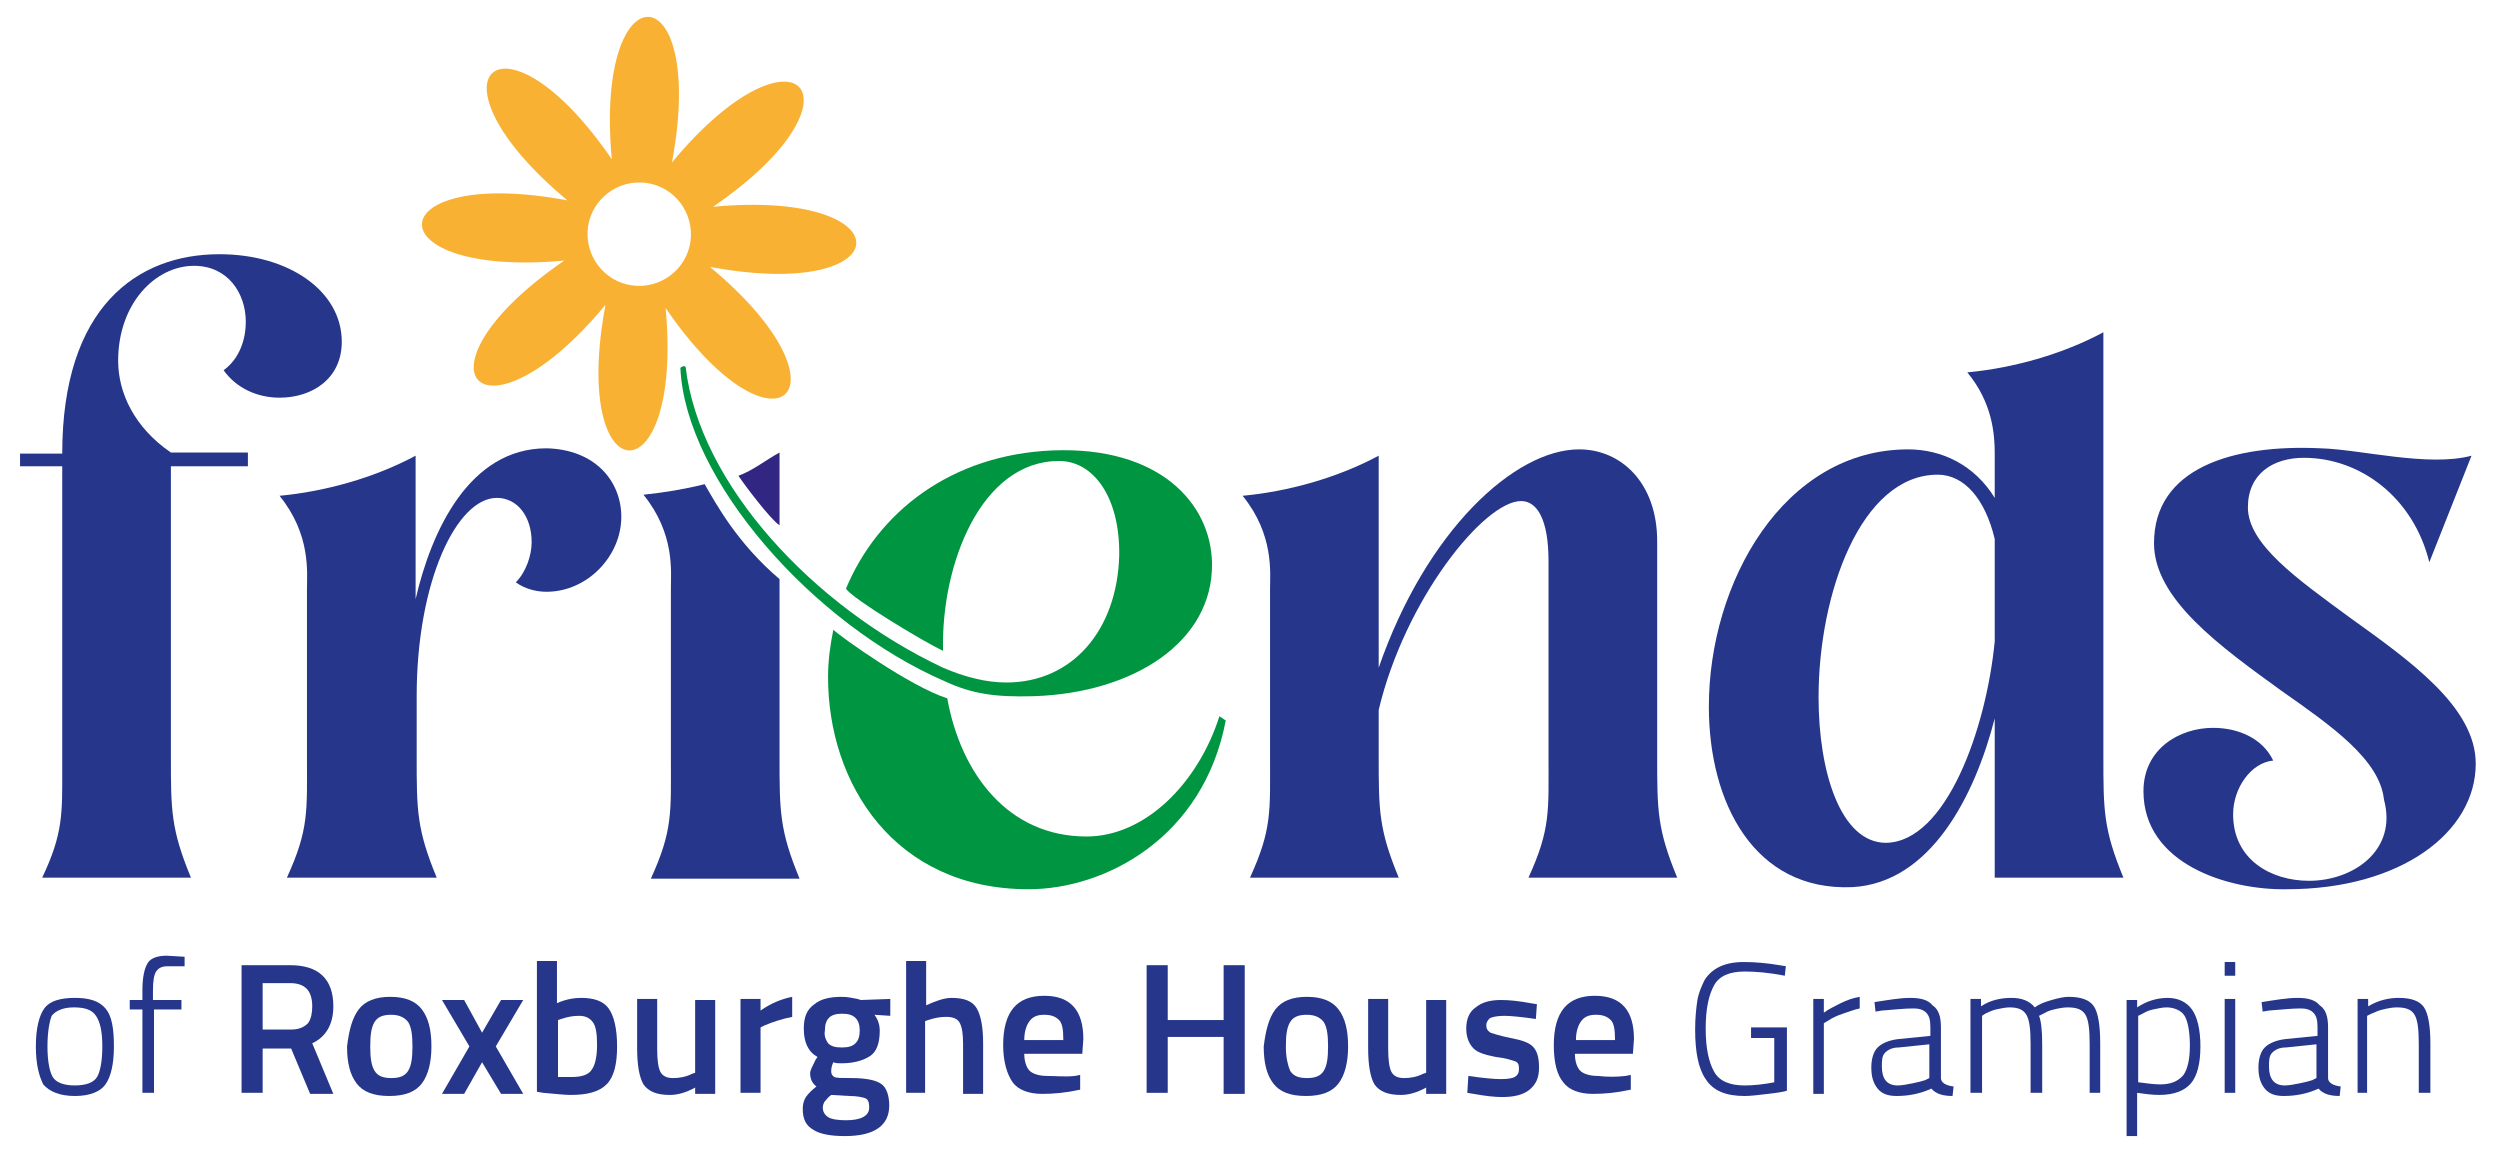 <?xml version="1.0" encoding="utf-8"?>
<!-- Generator: Adobe Illustrator 25.2.1, SVG Export Plug-In . SVG Version: 6.00 Build 0)  -->
<svg version="1.1" id="Layer_1" xmlns="http://www.w3.org/2000/svg" xmlns:xlink="http://www.w3.org/1999/xlink" x="0px" y="0px"
	 viewBox="0 0 237 109" style="enable-background:new 0 0 237 109;" xml:space="preserve">
<style type="text/css">
	.st0{fill:#25368B;}
	.st1{fill:#312782;}
	.st2{fill:#009540;}
	.st3{fill:#F8B133;}
</style>
<g>
	<path class="st0" d="M73.9,54.9v16.9c0,5.1,0,6.9,1.9,11.5H61.7c2.1-4.6,1.9-6.3,1.9-11.5v-16c0-1.6,0.4-5.2-2.6-8.9
		c1.9-0.2,3.8-0.5,5.8-1C67.9,47.8,69.9,51.5,73.9,54.9z"/>
	<path class="st1" d="M70,45.1c1.4-0.5,2.6-1.5,3.9-2.2v6.9C73,49.2,70.6,46,70,45.1z"/>
	<g>
		<path class="st0" d="M3.4,99.2c0-1.7,0.3-2.9,0.8-3.6s1.5-1,2.9-1c1.4,0,2.3,0.3,2.9,1c0.6,0.7,0.8,1.9,0.8,3.6
			c0,1.7-0.3,2.9-0.8,3.6c-0.5,0.7-1.5,1.1-2.9,1.1c-1.4,0-2.4-0.4-3-1.1C3.7,102,3.4,100.9,3.4,99.2z M4.5,99.2
			c0,1.4,0.2,2.4,0.5,2.9c0.3,0.5,1,0.8,2.1,0.8c1.1,0,1.8-0.3,2.1-0.8c0.3-0.5,0.5-1.5,0.5-2.9s-0.2-2.3-0.6-2.9s-1.1-0.8-2.1-0.8
			c-1,0-1.7,0.3-2.1,0.8C4.7,96.8,4.5,97.8,4.5,99.2z"/>
		<path class="st0" d="M14.6,95.7v7.9h-1.1v-7.9h-1.2v-0.9h1.2v-0.9c0-1.3,0.2-2.1,0.5-2.6s1-0.7,1.8-0.7l1.7,0.1v0.9
			c-0.7,0-1.2,0-1.6,0c-0.6,0-0.9,0.2-1.1,0.5c-0.2,0.3-0.3,0.9-0.3,1.8v0.9h2.7v0.9H14.6z"/>
		<path class="st0" d="M24.9,99.3v4.3h-2V91.5h4.6c2.7,0,4.1,1.3,4.1,3.9c0,1.7-0.7,2.9-2,3.5l2,4.8h-2.2l-1.8-4.3H24.9z M29.6,95.4
			c0-1.5-0.7-2.2-2.1-2.2h-2.6v4.4h2.7c0.7,0,1.2-0.2,1.6-0.6C29.5,96.6,29.6,96,29.6,95.4z"/>
		<path class="st0" d="M34,95.7c0.6-0.8,1.6-1.2,3-1.2s2.4,0.4,3,1.2c0.6,0.8,0.9,1.9,0.9,3.5c0,1.5-0.3,2.7-0.9,3.5
			c-0.6,0.8-1.6,1.2-3.1,1.2c-1.5,0-2.5-0.4-3.1-1.2c-0.6-0.8-0.9-1.9-0.9-3.5C33.1,97.6,33.4,96.5,34,95.7z M35.5,101.5
			c0.3,0.5,0.8,0.7,1.6,0.7c0.8,0,1.3-0.2,1.6-0.7c0.3-0.5,0.4-1.2,0.4-2.3s-0.1-1.8-0.4-2.3c-0.3-0.4-0.8-0.7-1.6-0.7
			s-1.3,0.2-1.6,0.7c-0.3,0.5-0.4,1.2-0.4,2.3S35.2,101,35.5,101.5z"/>
		<path class="st0" d="M41.9,94.8H44l1.7,3.1l1.8-3.1h2.1l-2.6,4.4l2.6,4.5h-2.1l-1.8-3l-1.7,3h-2.1l2.6-4.5L41.9,94.8z"/>
		<path class="st0" d="M55.1,94.6c1.2,0,2.1,0.3,2.6,1c0.5,0.7,0.8,1.9,0.8,3.6c0,1.7-0.3,2.9-1,3.6s-1.8,1-3.4,1
			c-0.6,0-1.4-0.1-2.6-0.2l-0.6-0.1V91.1h1.9v4C53.7,94.7,54.5,94.6,55.1,94.6z M54.2,102.1c0.9,0,1.6-0.2,1.9-0.7
			c0.3-0.4,0.5-1.2,0.5-2.3s-0.1-1.8-0.4-2.2s-0.7-0.6-1.3-0.6c-0.6,0-1.1,0.1-1.7,0.3l-0.3,0.1v5.4C53.6,102.1,54,102.1,54.2,102.1
			z"/>
		<path class="st0" d="M65.9,94.8h1.9v8.9h-1.9v-0.6c-0.9,0.5-1.7,0.7-2.4,0.7c-1.2,0-2-0.3-2.5-1c-0.4-0.7-0.6-1.8-0.6-3.5v-4.6
			h1.9v4.7c0,1.1,0.1,1.8,0.3,2.2s0.6,0.6,1.2,0.6c0.6,0,1.2-0.1,1.8-0.4l0.3-0.1V94.8z"/>
		<path class="st0" d="M70.2,103.6v-8.9h1.9v1.1c1-0.7,2-1.1,3-1.3v1.9c-1,0.2-1.9,0.5-2.6,0.8l-0.4,0.2v6.2H70.2z"/>
		<path class="st0" d="M84.3,104.8c0,1.9-1.4,2.9-4.2,2.9c-1.4,0-2.4-0.2-3-0.6c-0.7-0.4-1-1-1-2c0-0.4,0.1-0.8,0.3-1.1
			c0.2-0.3,0.6-0.7,1-1c-0.4-0.3-0.6-0.7-0.6-1.3c0-0.2,0.2-0.6,0.5-1.2l0.2-0.3c-0.9-0.5-1.3-1.4-1.3-2.7c0-1.1,0.3-1.8,1-2.3
			c0.6-0.5,1.5-0.7,2.6-0.7c0.5,0,1,0.1,1.5,0.2l0.3,0.1l2.8-0.1v1.6l-1.5-0.1c0.3,0.4,0.5,0.9,0.5,1.5c0,1.2-0.3,2-0.9,2.4
			s-1.5,0.7-2.7,0.7c-0.3,0-0.6,0-0.8-0.1c-0.2,0.4-0.2,0.7-0.2,0.9c0,0.2,0.1,0.4,0.3,0.5c0.2,0.1,0.7,0.1,1.6,0.1
			c1.4,0,2.4,0.2,2.9,0.6C84,103.1,84.3,103.8,84.3,104.8z M78,105c0,0.4,0.2,0.7,0.5,0.9s0.9,0.3,1.7,0.3c1.4,0,2.2-0.4,2.2-1.2
			c0-0.5-0.1-0.8-0.4-0.9c-0.3-0.1-0.8-0.2-1.5-0.2l-1.7-0.1c-0.3,0.2-0.4,0.4-0.6,0.6C78.1,104.5,78,104.8,78,105z M78.5,98.9
			c0.3,0.3,0.7,0.4,1.3,0.4s1-0.1,1.3-0.4s0.4-0.7,0.4-1.2c0-0.5-0.1-0.9-0.4-1.2c-0.3-0.3-0.7-0.4-1.3-0.4c-1.1,0-1.6,0.5-1.6,1.6
			C78.1,98.2,78.3,98.6,78.5,98.9z"/>
		<path class="st0" d="M87.8,103.6h-1.9V91.1h1.9v4.2c0.9-0.4,1.7-0.7,2.4-0.7c1.2,0,2,0.3,2.4,1c0.4,0.7,0.6,1.8,0.6,3.3v4.8h-1.9
			v-4.7c0-1-0.1-1.6-0.3-2c-0.2-0.4-0.6-0.6-1.3-0.6c-0.6,0-1.1,0.1-1.7,0.3l-0.3,0.1V103.6z"/>
		<path class="st0" d="M101.9,102l0.5-0.1l0,1.4c-1.4,0.3-2.5,0.4-3.6,0.4c-1.3,0-2.3-0.4-2.8-1.1s-0.9-1.9-0.9-3.5
			c0-3.2,1.3-4.7,3.9-4.7c2.5,0,3.7,1.4,3.7,4.1l-0.1,1.4h-5.5c0,0.7,0.2,1.3,0.5,1.6s0.9,0.5,1.7,0.5S101,102.1,101.9,102z
			 M100.8,98.5c0-0.9-0.1-1.5-0.4-1.8c-0.3-0.3-0.7-0.5-1.4-0.5c-0.7,0-1.1,0.2-1.4,0.6c-0.3,0.4-0.5,1-0.5,1.8H100.8z"/>
		<path class="st0" d="M116,103.6v-5.3h-5.3v5.3h-2V91.5h2v5.2h5.3v-5.2h2v12.2H116z"/>
		<path class="st0" d="M120.9,95.7c0.6-0.8,1.6-1.2,3-1.2c1.4,0,2.4,0.4,3,1.2c0.6,0.8,0.9,1.9,0.9,3.5c0,1.5-0.3,2.7-0.9,3.5
			c-0.6,0.8-1.6,1.2-3.1,1.2c-1.5,0-2.5-0.4-3.1-1.2c-0.6-0.8-0.9-1.9-0.9-3.5C120,97.6,120.3,96.5,120.9,95.7z M122.3,101.5
			c0.3,0.5,0.8,0.7,1.6,0.7c0.8,0,1.3-0.2,1.6-0.7c0.3-0.5,0.4-1.2,0.4-2.3s-0.1-1.8-0.4-2.3c-0.3-0.4-0.8-0.7-1.6-0.7
			c-0.8,0-1.3,0.2-1.6,0.7c-0.3,0.5-0.4,1.2-0.4,2.3S122.1,101,122.3,101.5z"/>
		<path class="st0" d="M135.2,94.8h1.9v8.9h-1.9v-0.6c-0.9,0.5-1.7,0.7-2.4,0.7c-1.2,0-2-0.3-2.5-1c-0.4-0.7-0.6-1.8-0.6-3.5v-4.6
			h1.9v4.7c0,1.1,0.1,1.8,0.3,2.2s0.6,0.6,1.2,0.6c0.6,0,1.2-0.1,1.8-0.4l0.3-0.1V94.8z"/>
		<path class="st0" d="M145.6,96.6c-1.4-0.2-2.4-0.3-3-0.3s-1.1,0.1-1.3,0.2c-0.2,0.1-0.4,0.4-0.4,0.7c0,0.3,0.1,0.5,0.4,0.7
			c0.3,0.1,0.9,0.3,1.9,0.5s1.7,0.4,2.1,0.8c0.4,0.4,0.6,1,0.6,2s-0.3,1.6-0.9,2.1s-1.5,0.7-2.6,0.7c-0.7,0-1.6-0.1-2.7-0.3
			l-0.6-0.1l0.1-1.6c1.4,0.2,2.4,0.3,3.1,0.3s1.1-0.1,1.3-0.2c0.3-0.2,0.4-0.4,0.4-0.8s-0.1-0.6-0.4-0.7c-0.3-0.1-0.9-0.3-1.8-0.4
			c-1-0.2-1.7-0.4-2.1-0.8s-0.7-1-0.7-1.9c0-0.9,0.3-1.6,0.9-2c0.6-0.5,1.4-0.7,2.4-0.7c0.8,0,1.7,0.1,2.8,0.3l0.6,0.1L145.6,96.6z"
			/>
		<path class="st0" d="M154.1,102l0.5-0.1l0,1.4c-1.4,0.3-2.5,0.4-3.6,0.4c-1.3,0-2.3-0.4-2.8-1.1c-0.6-0.7-0.9-1.9-0.9-3.5
			c0-3.2,1.3-4.7,3.9-4.7c2.5,0,3.7,1.4,3.7,4.1l-0.1,1.4h-5.5c0,0.7,0.2,1.3,0.5,1.6c0.3,0.3,0.9,0.5,1.7,0.5
			C152.4,102.1,153.2,102.1,154.1,102z M153.1,98.5c0-0.9-0.1-1.5-0.4-1.8c-0.3-0.3-0.7-0.5-1.4-0.5c-0.7,0-1.1,0.2-1.4,0.6
			c-0.3,0.4-0.5,1-0.5,1.8H153.1z"/>
		<path class="st0" d="M166,98.4v-1h3.4v6c-0.3,0.1-0.9,0.2-1.8,0.3c-0.9,0.1-1.6,0.2-2.2,0.2c-1.8,0-3-0.5-3.7-1.6
			c-0.7-1-1-2.6-1-4.7c0-1.1,0.1-2,0.2-2.7c0.1-0.7,0.4-1.4,0.7-2c0.7-1.1,1.9-1.7,3.7-1.7c1.1,0,2.2,0.1,3.4,0.3l0.6,0.1l-0.1,0.9
			c-1.5-0.3-2.8-0.4-3.8-0.4c-1.4,0-2.4,0.4-2.9,1.3c-0.5,0.9-0.8,2.2-0.8,4.1c0,1.9,0.3,3.2,0.8,4.1s1.5,1.3,2.9,1.3
			c0.8,0,1.8-0.1,2.8-0.3v-4.2H166z"/>
		<path class="st0" d="M171.9,103.6v-8.9h1V96c0.4-0.3,1-0.6,1.6-0.9c0.6-0.3,1.2-0.5,1.8-0.6v1.1c-0.5,0.1-1,0.3-1.6,0.5
			c-0.6,0.2-1,0.4-1.3,0.6l-0.5,0.3v6.7H171.9z"/>
		<path class="st0" d="M184,97.4v4.8c0,0.4,0.4,0.7,1.2,0.8l-0.1,0.9c-0.9,0-1.6-0.2-2-0.7c-1.1,0.5-2.2,0.7-3.3,0.7
			c-0.8,0-1.4-0.2-1.8-0.7c-0.4-0.5-0.6-1.1-0.6-2c0-0.8,0.2-1.5,0.6-1.9c0.4-0.4,1.1-0.7,2-0.8l3-0.3v-0.8c0-0.7-0.1-1.1-0.4-1.4
			c-0.3-0.3-0.7-0.4-1.2-0.4c-0.8,0-1.7,0.1-3,0.2l-0.6,0.1l-0.1-0.9c1.3-0.2,2.4-0.4,3.4-0.4s1.7,0.2,2.1,0.7
			C183.8,95.7,184,96.4,184,97.4z M178.4,101.1c0,1.2,0.5,1.8,1.5,1.8c0.4,0,0.9-0.1,1.4-0.2c0.5-0.1,0.9-0.2,1.2-0.3l0.4-0.2v-3.2
			l-2.9,0.3c-0.6,0-1,0.2-1.3,0.5S178.4,100.6,178.4,101.1z"/>
		<path class="st0" d="M187.8,103.6h-1v-8.9h1v0.7c0.9-0.6,1.9-0.8,2.9-0.8c1,0,1.7,0.3,2.2,0.9c0.4-0.3,0.9-0.5,1.6-0.7
			s1.2-0.3,1.6-0.3c1.2,0,2,0.3,2.4,0.9c0.4,0.6,0.6,1.8,0.6,3.5v4.7h-1V99c0-1.4-0.1-2.3-0.4-2.8c-0.3-0.5-0.8-0.7-1.7-0.7
			c-0.4,0-0.9,0.1-1.3,0.2c-0.5,0.1-0.8,0.3-1,0.4l-0.4,0.2c0.2,0.5,0.3,1.4,0.3,2.7v4.6h-1.1v-4.6c0-1.4-0.1-2.3-0.4-2.8
			c-0.3-0.5-0.8-0.7-1.6-0.7c-0.4,0-0.8,0.1-1.3,0.2c-0.4,0.1-0.8,0.3-1,0.4l-0.3,0.2V103.6z"/>
		<path class="st0" d="M201.6,107.6V94.8h1v0.7c0.9-0.6,1.9-0.9,2.9-0.9s1.8,0.4,2.3,1.1c0.5,0.7,0.8,1.9,0.8,3.5
			c0,1.6-0.3,2.8-0.9,3.5s-1.6,1.1-3,1.1c-0.7,0-1.4-0.1-2.1-0.2v4.1H201.6z M205.4,95.5c-0.4,0-0.8,0.1-1.3,0.2
			c-0.5,0.1-0.8,0.3-1,0.4l-0.4,0.2v6.3c0.8,0.1,1.5,0.2,2.1,0.2c1,0,1.7-0.3,2.2-0.9c0.4-0.6,0.6-1.5,0.6-2.8s-0.2-2.3-0.5-2.8
			S206.1,95.5,205.4,95.5z"/>
		<path class="st0" d="M210.9,92.5v-1.3h1v1.3H210.9z M210.9,103.6v-8.9h1v8.9H210.9z"/>
		<path class="st0" d="M220.7,97.4v4.8c0,0.4,0.4,0.7,1.2,0.8l-0.1,0.9c-0.9,0-1.6-0.2-2-0.7c-1.1,0.5-2.2,0.7-3.3,0.7
			c-0.8,0-1.4-0.2-1.8-0.7c-0.4-0.5-0.6-1.1-0.6-2c0-0.8,0.2-1.5,0.6-1.9c0.4-0.4,1.1-0.7,2-0.8l3-0.3v-0.8c0-0.7-0.1-1.1-0.4-1.4
			c-0.3-0.3-0.7-0.4-1.2-0.4c-0.8,0-1.7,0.1-3,0.2l-0.6,0.1l-0.1-0.9c1.3-0.2,2.4-0.4,3.4-0.4s1.7,0.2,2.1,0.7
			C220.5,95.7,220.7,96.4,220.7,97.4z M215.1,101.1c0,1.2,0.5,1.8,1.5,1.8c0.4,0,0.9-0.1,1.4-0.2c0.5-0.1,0.9-0.2,1.2-0.3l0.4-0.2
			v-3.2l-2.9,0.3c-0.6,0-1,0.2-1.3,0.5S215.1,100.6,215.1,101.1z"/>
		<path class="st0" d="M224.5,103.6h-1v-8.9h1v0.7c1-0.6,2-0.8,2.9-0.8c1.2,0,2,0.3,2.4,0.9c0.4,0.6,0.6,1.8,0.6,3.4v4.7h-1.1V99
			c0-1.4-0.1-2.3-0.4-2.8c-0.3-0.5-0.8-0.7-1.7-0.7c-0.4,0-0.9,0.1-1.3,0.2c-0.5,0.1-0.8,0.3-1.1,0.4l-0.4,0.2V103.6z"/>
	</g>
	<path class="st0" d="M58.9,49c0,3.7-3.2,7.1-7.1,7.1c-1,0-2.1-0.3-2.9-0.9c1-1,1.5-2.6,1.5-3.8c0-2.5-1.4-4.2-3.3-4.2
		c-3.8,0-7.6,7.9-7.6,18.8v5.7c0,5.1,0,6.9,1.9,11.5H27.2c2.1-4.6,1.9-6.3,1.9-11.5V55.9c0-1.6,0.4-5.2-2.6-8.9
		c4.3-0.4,9-1.7,12.9-3.8v13.6c1.5-6.5,5.1-14.3,12.4-14.3C56.4,42.6,58.9,45.6,58.9,49z"/>
	<path class="st2" d="M89.8,65.9"/>
	<path class="st2" d="M89.8,66.2c1.3,7.2,5.8,13.1,13.2,13.1c5.6,0,10.6-5.1,12.6-11.4l0.6,0.4c-2.1,11.1-11.4,16-18.7,16
		c-12.7,0-19-10-19-20.1c0-1.6,0.2-3,0.5-4.5C79.6,60.3,86.3,65.1,89.8,66.2z"/>
	<path class="st2" d="M65,34.8c1.3,11.1,12.1,22.7,24.4,28.5c2.1,0.9,4.1,1.4,6,1.4c6.3,0,10.5-5,10.7-12c0.1-5.5-2.4-9-5.7-9
		c-7.4,0-11.2,9.8-11,18c-1.9-0.9-8.7-5-9.2-5.9c3-7.2,9.9-12.7,19.6-13.1c10.1-0.4,15,5,15.1,10.7C115,60.9,107.4,65.7,98,66
		c-3.6,0.1-5.8-0.2-8.4-1.4C77.1,59.2,65,45.5,64.5,34.9C64.5,34.8,64.9,34.6,65,34.8z"/>
	<path class="st0" d="M144.9,83.2c2.1-4.6,1.9-6.3,1.9-11.5V53.2c0-4-1.1-5.7-2.6-5.7c-3.5,0-11,9.3-13.5,19.8v4.4
		c0,5.1,0,6.9,1.9,11.5h-14.1c2.1-4.6,1.9-6.3,1.9-11.5V55.9c0-1.6,0.4-5.2-2.6-8.9c4.3-0.4,9-1.7,12.9-3.8v20.1
		c4.5-13,12.9-20.7,19-20.7c4,0,7.4,3.2,7.4,8.7v20.4c0,5.1,0,6.9,1.9,11.5H144.9z"/>
	<path class="st0" d="M189.1,83.2V68.1c-1.9,7.4-6.1,15.6-13.5,16c-9.3,0.4-13.6-8-13.6-17.1c0-11.8,7.1-24.4,18.9-24.4
		c3.2,0,6.3,1.5,8.2,4.6V43c0-1.8-0.2-4.8-2.6-7.7c4.3-0.4,9-1.7,12.9-3.8v40.2c0,5.1,0,6.9,1.9,11.5H189.1z M189.1,60.8v-9.7
		c-0.9-3.8-2.9-6.1-5.4-6.1c-7.3,0-11.3,11.3-11.3,21.1c0,7.1,2.1,13.8,6.4,13.8C184.5,79.8,188.3,69.1,189.1,60.8z"/>
	<path class="st0" d="M203.2,75c0-4,3.4-6,6.6-6c2.4,0,4.7,1,5.7,3.1c-2.1,0.2-3.8,2.6-3.8,5.1c0,4.3,3.6,6.3,7.2,6.3
		c4.2,0,8.4-2.9,7.1-7.7c-0.4-3.8-5-7-9.7-10.3c-5.8-4.2-12.1-8.7-12.1-14c0-7.1,7.4-9.4,15.8-9c3.8,0.1,10.2,1.8,14.3,0.7l-4,10.1
		c-1.5-6.1-6.5-9.9-11.9-9.9c-2.9,0-5.3,1.5-5.3,4.7c0,3.5,4.7,6.8,9.6,10.4c5.7,4.1,12,8.5,12,13.9c0,6.5-7.1,11.9-17.9,11.9
		C211.2,84.4,203.2,81.9,203.2,75z"/>
	<path class="st3" d="M67.6,19.6c15.2-10.4,7.9-18.4-3.9-4.2c3.4-18.1-7.4-18.6-5.7-0.3C47.6-0.1,39.6,7.2,53.8,19
		c-18.1-3.4-18.6,7.4-0.3,5.7c-15.2,10.4-7.9,18.4,3.9,4.2c-3.4,18.1,7.4,18.6,5.7,0.3c10.4,15.2,18.4,7.9,4.2-3.9
		C85.5,28.7,86,17.9,67.6,19.6z M60.4,27.1c-2.7-0.1-4.8-2.4-4.7-5.1c0.1-2.7,2.4-4.8,5.1-4.7c2.7,0.1,4.8,2.4,4.7,5.1
		C65.4,25.1,63.1,27.2,60.4,27.1z"/>
	<g>
		<path class="st0" d="M32.4,32.4c0,3.5-2.8,5.3-5.9,5.3c-2.1,0-4.1-0.9-5.3-2.6c1.5-1.1,2.1-2.9,2.1-4.6c0-2.7-1.7-5.3-4.9-5.3
			c-3.7,0-7.2,3.6-7.2,9c0,3,1.5,6.3,5,8.7h7.3v1.3h-7.3v27.5c0,5.1,0,6.9,1.9,11.5H4c2-4.2,1.9-6.1,1.9-10.4V44.2h-4V43h4
			c0-13.9,7.1-18.9,14.9-18.9C27.4,24.1,32.4,27.6,32.4,32.4z"/>
	</g>
</g>
</svg>
